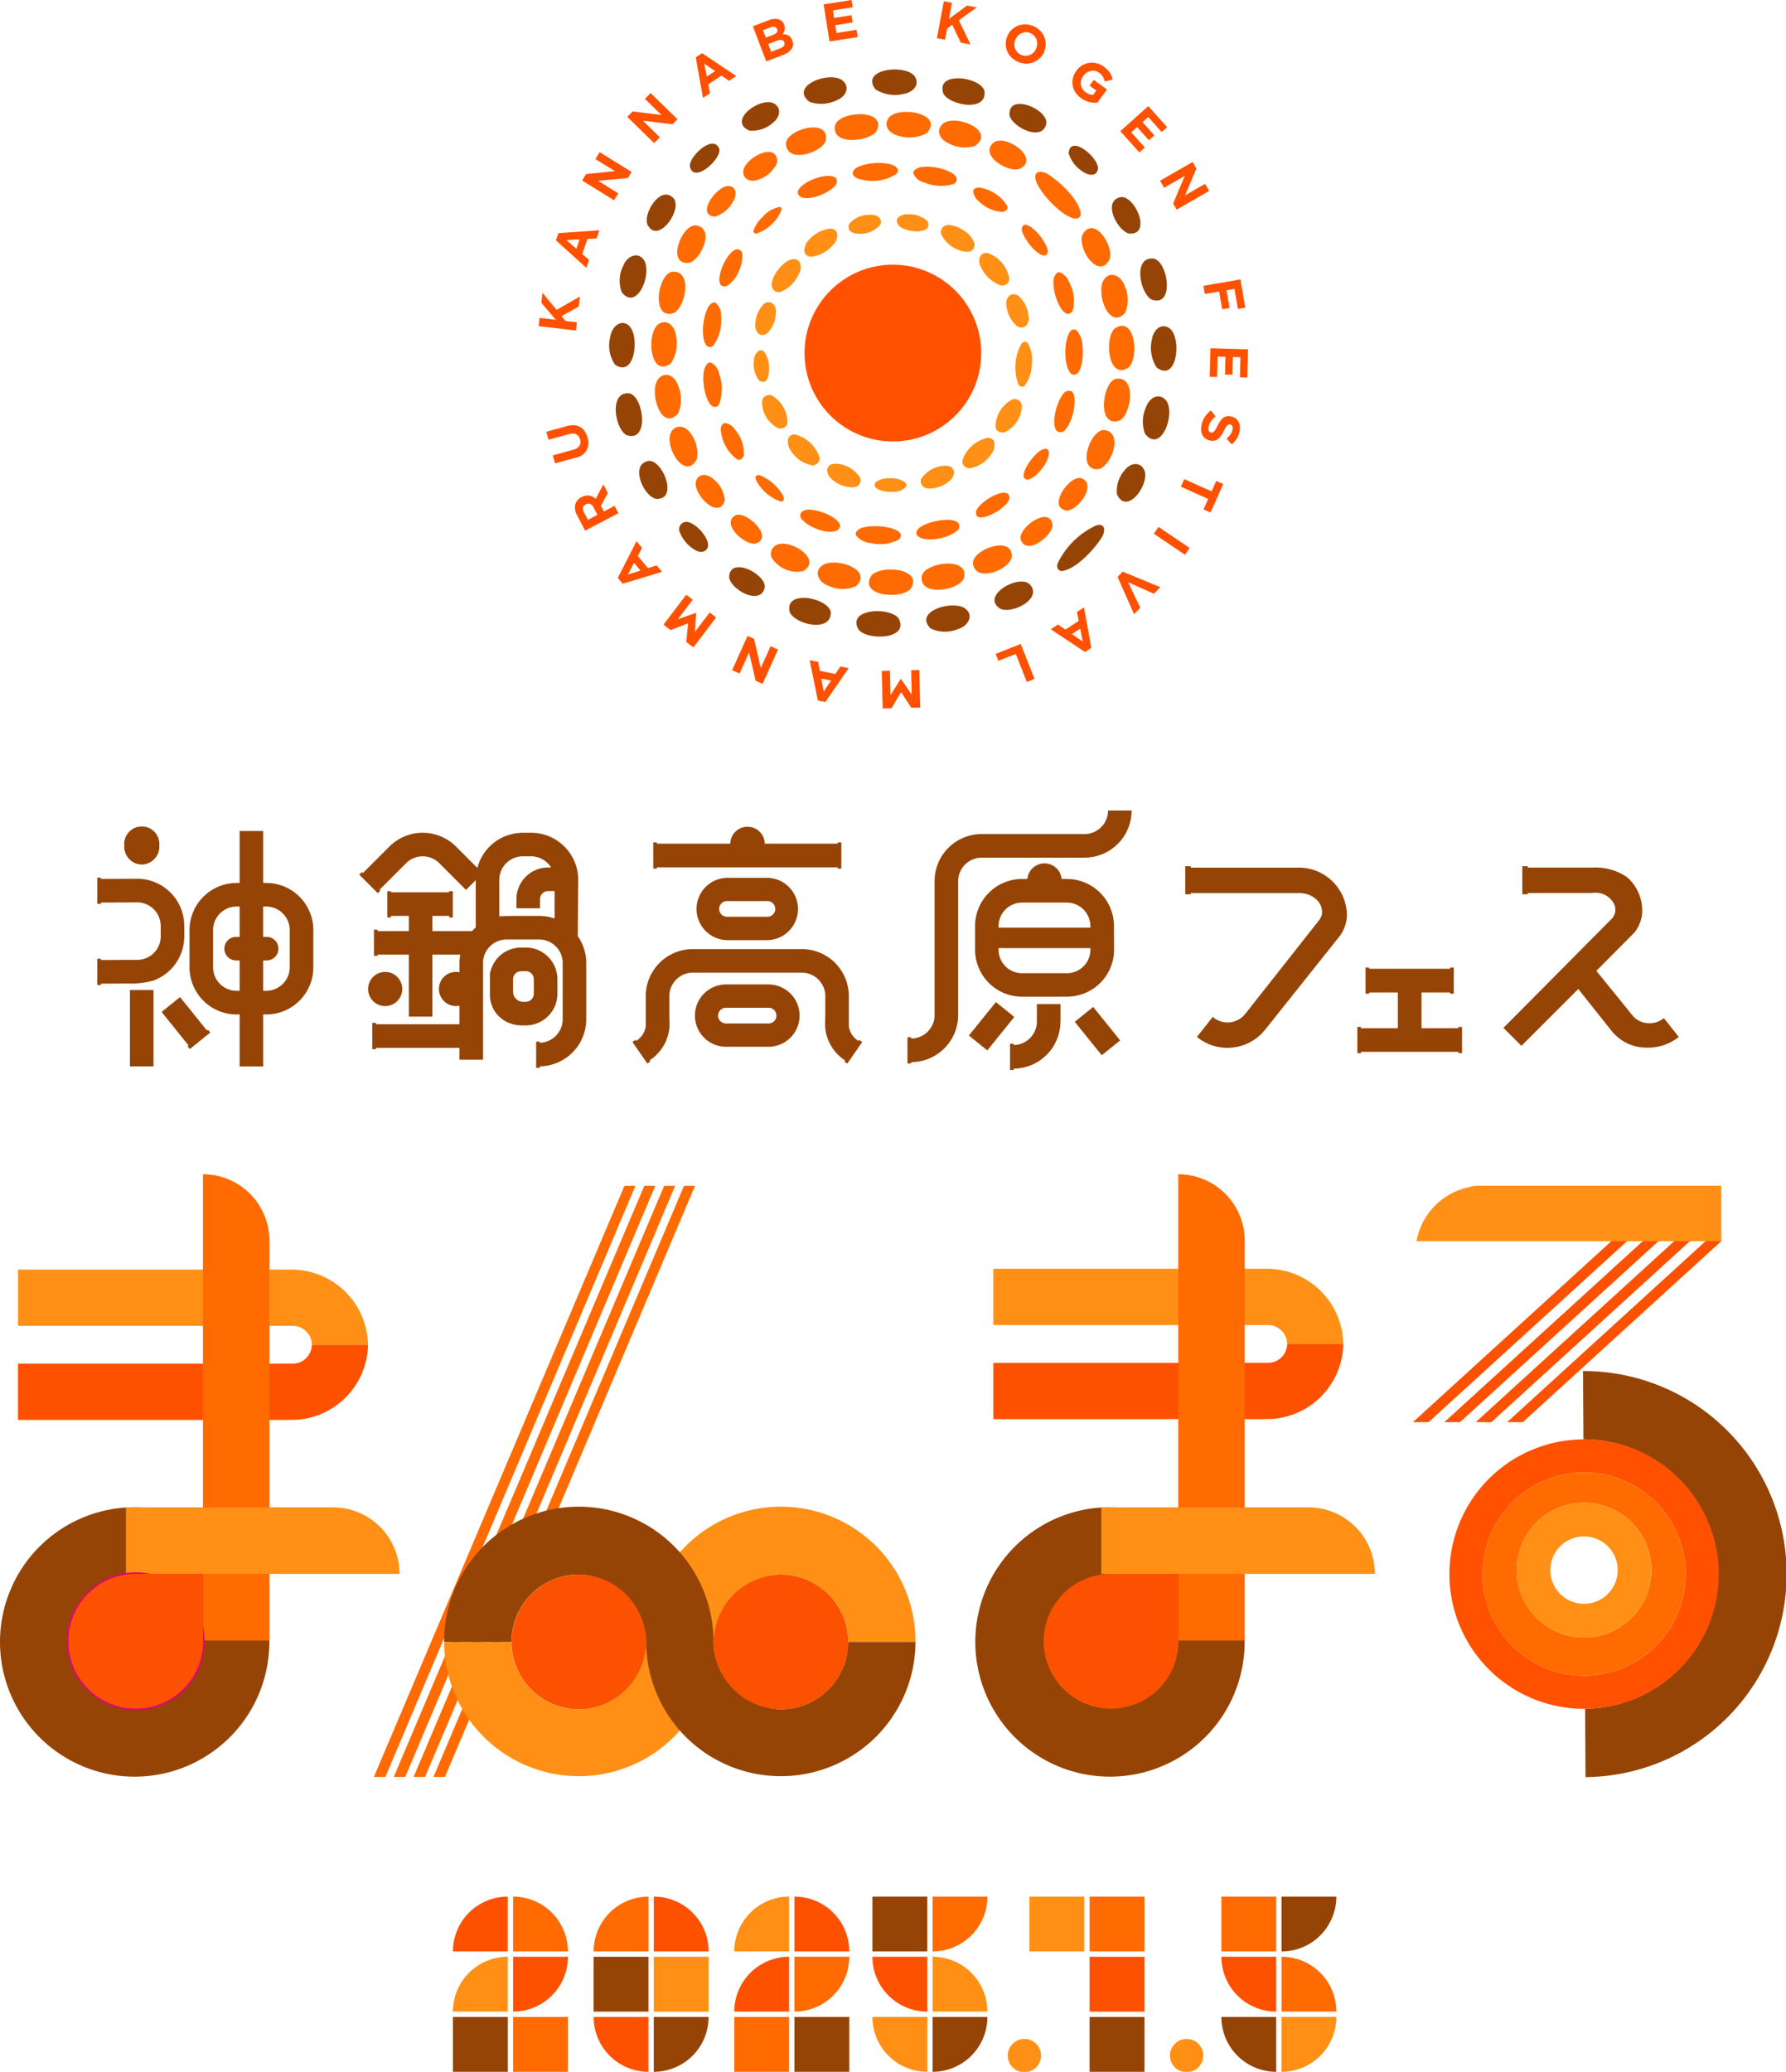 <svg id="グループ_12005" data-name="グループ 12005" xmlns="http://www.w3.org/2000/svg" xmlns:xlink="http://www.w3.org/1999/xlink" width="189.534" height="219.763" viewBox="0 0 189.534 219.763">
  <defs>
    <clipPath id="clip-path">
      <rect id="長方形_2208" data-name="長方形 2208" width="189.534" height="219.763" fill="none"/>
    </clipPath>
  </defs>
  <g id="グループ_12004" data-name="グループ 12004" clip-path="url(#clip-path)">
    <path id="パス_36206" data-name="パス 36206" d="M323.329,469.574a14.291,14.291,0,1,1-14.291-14.291,14.291,14.291,0,0,1,14.291,14.291" transform="translate(-191.245 -295.409)" fill="#954405"/>
    <path id="パス_36207" data-name="パス 36207" d="M478.407,414.156l.045,7.247a14.288,14.288,0,0,1,.176,28.575l.045,7.251a21.537,21.537,0,0,0-.265-43.073" transform="translate(-310.413 -268.724)" fill="#954405"/>
    <path id="パス_36208" data-name="パス 36208" d="M452.306,434.79A14.291,14.291,0,1,0,466.6,449.081a14.291,14.291,0,0,0-14.291-14.291m0,25.064a10.773,10.773,0,1,1,10.773-10.773,10.773,10.773,0,0,1-10.773,10.773" transform="translate(-284.204 -282.112)" fill="#ff5100"/>
    <path id="パス_36209" data-name="パス 36209" d="M458.806,444.808a10.773,10.773,0,1,0,10.773,10.773,10.773,10.773,0,0,0-10.773-10.773m0,17.5a7.148,7.148,0,1,1,7.148-7.148,7.148,7.148,0,0,1-7.148,7.148" transform="translate(-290.704 -288.612)" fill="#ff6b01"/>
    <path id="パス_36210" data-name="パス 36210" d="M465.5,453.936a7.148,7.148,0,1,0,7.148,7.148,7.148,7.148,0,0,0-7.148-7.148m0,10.721a3.574,3.574,0,1,1,3.574-3.574,3.574,3.574,0,0,1-3.574,3.574" transform="translate(-297.403 -294.535)" fill="#ff9015"/>
    <path id="パス_36211" data-name="パス 36211" d="M426.988,393.406h1.665L450.14,373.82h-1.665Z" transform="translate(-277.05 -242.552)" fill="#fc5200"/>
    <path id="パス_36212" data-name="パス 36212" d="M436.482,393.406h1.665l21.486-19.586h-1.665Z" transform="translate(-283.21 -242.552)" fill="#fc5200"/>
    <path id="パス_36213" data-name="パス 36213" d="M445.975,393.406h1.665l21.487-19.586h-1.665Z" transform="translate(-289.369 -242.552)" fill="#fc5200"/>
    <path id="パス_36214" data-name="パス 36214" d="M455.469,393.406h1.665l21.059-19.2-.023-.389h-1.215Z" transform="translate(-295.529 -242.552)" fill="#fc5200"/>
    <path id="パス_36215" data-name="パス 36215" d="M434.715,358.176a4.373,4.373,0,0,0-.869.083l0,.031a7.151,7.151,0,0,0-5.756,5.769h32.337v-5.883Z" transform="translate(-277.767 -232.401)" fill="#ff9015"/>
    <path id="パス_36216" data-name="パス 36216" d="M229.938,482.773a7.148,7.148,0,1,1-7.148-7.148,7.148,7.148,0,0,1,7.148,7.148" transform="translate(-139.919 -308.607)" fill="#fc5200"/>
    <path id="パス_36217" data-name="パス 36217" d="M168.39,480.142a7.148,7.148,0,1,1-9.275-4.019,7.147,7.147,0,0,1,9.275,4.019" transform="translate(-100.307 -308.604)" fill="#fc5200"/>
    <path id="パス_36218" data-name="パス 36218" d="M113,420.9l26.589-62.7h1.167l-26.537,62.7Z" transform="translate(-73.321 -232.415)" fill="#ff6b01"/>
    <path id="パス_36219" data-name="パス 36219" d="M119,420.9l26.589-62.7h1.167l-26.537,62.7Z" transform="translate(-77.214 -232.415)" fill="#ff6b01"/>
    <path id="パス_36220" data-name="パス 36220" d="M125,420.9l26.589-62.7h1.167l-26.537,62.7Z" transform="translate(-81.108 -232.415)" fill="#ff6b01"/>
    <path id="パス_36221" data-name="パス 36221" d="M131,420.9l26.589-62.7h1.167l-26.537,62.7Z" transform="translate(-85.001 -232.415)" fill="#ff6b01"/>
    <path id="パス_36222" data-name="パス 36222" d="M134.225,469.573a14.291,14.291,0,0,0,28.581.112,7.266,7.266,0,0,1,7.1-7.259,7.147,7.147,0,0,1,7.2,7.147h7.143a14.291,14.291,0,0,0-28.582-.109,7.263,7.263,0,0,1-7.1,7.258,7.148,7.148,0,0,1-7.2-7.149Z" transform="translate(-87.091 -295.409)" fill="#ff9015"/>
    <path id="パス_36223" data-name="パス 36223" d="M184.246,469.573a14.291,14.291,0,0,1-28.581.112,7.266,7.266,0,0,0-7.1-7.259,7.147,7.147,0,0,0-7.2,7.147h-7.143a14.291,14.291,0,0,1,28.582-.109,7.263,7.263,0,0,0,7.1,7.258,7.148,7.148,0,0,0,7.2-7.149Z" transform="translate(-87.091 -295.409)" fill="#954405"/>
    <path id="パス_36224" data-name="パス 36224" d="M321.479,389.218H300.257a.068.068,0,0,1-.068-.068v-5.831a.068.068,0,0,1,.068-.068h28.77c.058,0,.115,0,.173,0a8.119,8.119,0,0,1,8.131,7.977h-5.958a2.039,2.039,0,0,0-2.173-2.005Z" transform="translate(-194.776 -248.668)" fill="#ff9015"/>
    <path id="パス_36225" data-name="パス 36225" d="M321.479,407.969H300.257a.068.068,0,0,0-.068.068v5.832a.068.068,0,0,0,.068.068h28.77c.058,0,.115,0,.173,0a8.119,8.119,0,0,0,8.131-7.977h-5.958a2.038,2.038,0,0,1-2.173,2.005Z" transform="translate(-194.776 -263.408)" fill="#fe5100"/>
    <path id="パス_36226" data-name="パス 36226" d="M356.084,354.706h0a7.054,7.054,0,0,1,7.054,7.054v42.409h-7.054Z" transform="translate(-231.044 -230.15)" fill="#ff6b01"/>
    <path id="パス_36227" data-name="パス 36227" d="M329.723,475.418h-7.148a7.148,7.148,0,1,0,7.148,7.148c0-.052-.007-.1-.008-.153l.008.007Z" transform="translate(-204.664 -308.473)" fill="#fc5200"/>
    <path id="パス_36228" data-name="パス 36228" d="M361.849,462.388H332.818v-7.054H354.8a7.054,7.054,0,0,1,7.054,7.054" transform="translate(-215.948 -295.442)" fill="#ff9015"/>
    <path id="パス_36229" data-name="パス 36229" d="M26.731,389.468H5.509a.068.068,0,0,1-.068-.068v-5.831a.068.068,0,0,1,.068-.068h28.77c.058,0,.115,0,.173,0a8.119,8.119,0,0,1,8.131,7.977H36.626a2.039,2.039,0,0,0-2.173-2.005Z" transform="translate(-3.53 -248.83)" fill="#ff9015"/>
    <path id="パス_36230" data-name="パス 36230" d="M26.731,408.219H5.509a.068.068,0,0,0-.068.068v5.831a.068.068,0,0,0,.068.068h28.77c.058,0,.115,0,.173,0a8.119,8.119,0,0,0,8.131-7.977H36.626a2.039,2.039,0,0,1-2.173,2.005Z" transform="translate(-3.53 -263.57)" fill="#fe5100"/>
    <path id="パス_36231" data-name="パス 36231" d="M28.582,469.575a14.291,14.291,0,1,1-14.291-14.291,14.291,14.291,0,0,1,14.291,14.291" transform="translate(0 -295.409)" fill="#954405"/>
    <path id="パス_36232" data-name="パス 36232" d="M61.336,354.706h0a7.054,7.054,0,0,1,7.054,7.054v42.409H61.336Z" transform="translate(-39.798 -230.15)" fill="#ff6b01"/>
    <path id="パス_36233" data-name="パス 36233" d="M67.1,462.388H38.071v-7.054H60.048a7.054,7.054,0,0,1,7.054,7.054" transform="translate(-24.702 -295.442)" fill="#ff9015"/>
    <path id="パス_36234" data-name="パス 36234" d="M27.828,475.257a7.309,7.309,0,1,1-7.309,7.309A7.318,7.318,0,0,1,27.828,475.257Zm0,14.3a6.986,6.986,0,1,0-6.986-6.986A6.994,6.994,0,0,0,27.828,489.552Z" transform="translate(-13.419 -308.473)" fill="#e4007f"/>
    <path id="パス_36235" data-name="パス 36235" d="M34.976,475.418H27.828a7.148,7.148,0,1,0,7.148,7.148c0-.052-.007-.1-.008-.153l.008.007Z" transform="translate(-13.419 -308.473)" fill="#fc5200"/>
    <path id="パス_36236" data-name="パス 36236" d="M217.77,265.156h-4.009l-.072,0a3.306,3.306,0,1,0,0,6.612l.072,0h4.009l.072,0a3.306,3.306,0,1,0,0-6.612l-.072,0m.972,3.3a.845.845,0,0,1-.9.831h-4.153a.834.834,0,1,1,0-1.662h4.153a.845.845,0,0,1,.9.831" transform="translate(-136.465 -172.044)" fill="#954405"/>
    <path id="パス_36237" data-name="パス 36237" d="M217.746,297.371l-.072,0h-4.236l-.072,0a3.306,3.306,0,1,0,0,6.611l.072,0h4.236l.072,0a3.306,3.306,0,1,0,0-6.611m0,4.137h-4.379a.834.834,0,1,1,0-1.662h4.379a.834.834,0,1,1,0,1.662" transform="translate(-136.256 -192.948)" fill="#954405"/>
    <path id="パス_36238" data-name="パス 36238" d="M216.981,251.316v.134h-7.733a1.834,1.834,0,0,0-3.667,0H197.8v-.134h-.387V254.1h.387v-.136h19.185v.136h.387v-2.781Z" transform="translate(-128.088 -161.962)" fill="#954405"/>
    <path id="パス_36239" data-name="パス 36239" d="M114.87,295.4a1.812,1.812,0,1,0-1.812,1.812,1.812,1.812,0,0,0,1.812-1.812" transform="translate(-72.182 -190.493)" fill="#954405"/>
    <path id="パス_36240" data-name="パス 36240" d="M154.94,292.495a3.511,3.511,0,0,0,.281-1.447V289.6a3.375,3.375,0,0,0-2.438-3.238,3.465,3.465,0,0,0-.988-.124h-.425a3.358,3.358,0,0,0-2.223.839,3.413,3.413,0,0,0-1.068,1.861,1.1,1.1,0,0,0-.02.225l0,2.025a3.2,3.2,0,0,0,1.357,2.684,3.577,3.577,0,0,0,2.1.624h.343a3.37,3.37,0,0,0,3.08-2.007m-2.223-1.354a.857.857,0,0,1-.857.858h-.277a1.073,1.073,0,0,1-1.069-1.069V289.6a.864.864,0,0,1,.868-.858h.479a.857.857,0,0,1,.857.858Z" transform="translate(-96.068 -185.728)" fill="#954405"/>
    <path id="パス_36241" data-name="パス 36241" d="M131.764,262.5l.052-5.955a5,5,0,0,0-4.9-5v0H125.64v.014a4.979,4.979,0,0,0-4.529,3.714l-2.263-2.262h0a5,5,0,0,0-7.075,0h0l0,0-2.81,2.81-.111-.111-.274.274,1.966,1.966.274-.274-.087-.087,2.818-2.818,0,0a2.5,2.5,0,0,1,3.523,0h0l2.836,2.836,1.03-1.03v5.015l-.028.023a4.965,4.965,0,0,0-.369.361h-4.2v-1.614h1.779v.166h.387v-2.781h-.387v.115h-6.174v-.115h-.387v2.781h.387v-.166h1.894v1.614h-3.315v-.152h-.387V264.6h.387v-.128h3.315v6.575h2.5v-6.575H119.3a5,5,0,0,0-.086.891v.978a1.812,1.812,0,1,0-.367,3.586,1.835,1.835,0,0,0,.367-.037v1.967h-8.866v-.143h-.387V274.5h.387v-.137h8.866v1.254h2.5V265.366h0a2.5,2.5,0,0,1,2.5-2.5h3.452a2.5,2.5,0,0,1,2.5,2.5h0v5.955a2.5,2.5,0,0,1-2.43,2.5V273.7h-.387v2.781h.387v-.16a5,5,0,0,0,4.931-5v-5.955h0a4.971,4.971,0,0,0-.91-2.867m-2.45-1.855a4.985,4.985,0,0,0-1.546-.277v-.005h-2.5l-1.374.015q-.228.015-.45.05v-3.883h0a2.5,2.5,0,0,1,2.5-2.5h.87a2.5,2.5,0,0,1,2.123,1.183h-.31a3.362,3.362,0,0,0-3.361,3.362v.965h2.5v-.965a.857.857,0,0,1,.857-.859h.689Z" transform="translate(-70.453 -163.211)" fill="#954405"/>
    <path id="パス_36242" data-name="パス 36242" d="M374.442,269.249l-7.689,9.648-.131.159a5.1,5.1,0,0,1-3.034,1.781,5.176,5.176,0,0,1-.907.081h0a5.044,5.044,0,0,1-3.164-1.1l-.077-.061,1.676-2.114.076.061a2.4,2.4,0,0,0,3.368-.38l.081-.1,7.814-9.911a1.9,1.9,0,0,0,.243-.545,1.833,1.833,0,0,0-.455-1.462,2.681,2.681,0,0,0-1.988-.806H358.782v.131H358.2v-2.976h.582v.149h11.473a5.1,5.1,0,0,1,5.1,5.1,3.854,3.854,0,0,1-.915,2.349" transform="translate(-232.417 -169.771)" fill="#954405"/>
    <path id="パス_36243" data-name="パス 36243" d="M468.267,268.672l-4.054,4.083,3.861,4.758a2.272,2.272,0,0,0,1.788.793,2.319,2.319,0,0,0,1.439-.478l.077-.061,1.581,1.995-.077.061a5.161,5.161,0,0,1-3.25,1.075,6.646,6.646,0,0,1-.816-.052,4.76,4.76,0,0,1-2.973-1.706l-3.549-4.464-6.032,6.032-1.907-1.908,11.457-11.538a1.413,1.413,0,0,0,.143-1.839,2.2,2.2,0,0,0-2.184-.928h-6.835v.132h-.582v-2.976h.582v.149h6.835a5.949,5.949,0,0,1,3.677,1,4.657,4.657,0,0,1,1.606,4.02,3.835,3.835,0,0,1-.785,1.851" transform="translate(-294.805 -169.771)" fill="#954405"/>
    <path id="パス_36244" data-name="パス 36244" d="M420.919,298.558v.135h-3.913V294.9h3.039v.135h.387v-2.781h-.387v.135h-8.589v-.135h-.387v2.781h.387V294.9h3.039v3.793h-3.913v-.135H410.2v2.781h.387V301.2h10.337v.135h.387v-2.781Z" transform="translate(-266.154 -189.627)" fill="#954405"/>
    <path id="パス_36245" data-name="パス 36245" d="M39.4,253.669a1.909,1.909,0,0,0,1.865-1.95c0-.026-.006-.05-.007-.076s.007-.05.007-.076a1.866,1.866,0,1,0-3.729,0c0,.026.006.05.007.076s-.007.05-.007.076a1.909,1.909,0,0,0,1.865,1.95" transform="translate(-24.354 -161.963)" fill="#954405"/>
    <path id="パス_36246" data-name="パス 36246" d="M70.407,265.469h0V261.53h0a5,5,0,0,0-4.992-5h-.33v-5.511h-2.5v5.511h-.318a5,5,0,0,0-5,5V265.5h0a5,5,0,0,0,5,4.978h.318v5.511h2.5v-5.511h.33a5,5,0,0,0,4.991-4.977h0v-.012s0-.009,0-.013Zm-8.141,2.5a2.5,2.5,0,0,1-2.5-2.5h0V261.53h0a2.5,2.5,0,0,1,2.5-2.5h.318v3.221h-.319a1.251,1.251,0,1,0,0,2.5h.319v3.221Zm3.138,0h-.319V264.75H65.4a1.251,1.251,0,1,0,0-2.5h-.319v-3.221H65.4a2.5,2.5,0,0,1,2.5,2.5h0v3.939h0a2.5,2.5,0,0,1-2.5,2.5" transform="translate(-37.154 -162.871)" fill="#954405"/>
    <path id="パス_36247" data-name="パス 36247" d="M53.748,304.652l-.1.083-2.862-3.547-1.955,1.577,2.863,3.549-.108.087.243.3,2.163-1.748Z" transform="translate(-31.683 -195.424)" fill="#954405"/>
    <path id="パス_36248" data-name="パス 36248" d="M38.637,270.209h0a5,5,0,0,0-5.03-4.977h0v0l-3.811.02v-.139H29.41V267.9H29.8v-.141l3.836-.02v0a2.5,2.5,0,0,1,2.5,2.48h0l.006,1.105h0a2.5,2.5,0,0,1-2.479,2.515l-.5,0-3.366.018v-.14H29.41V276.5H29.8v-.14l3.015-.016a8.7,8.7,0,0,0,2.558-.316,4.981,4.981,0,0,0,3.26-4.477h.013Z" transform="translate(-19.083 -172.021)" fill="#954405"/>
    <rect id="長方形_2192" data-name="長方形 2192" width="2.501" height="8.096" transform="translate(13.787 105.017)" fill="#954405"/>
    <rect id="長方形_2193" data-name="長方形 2193" width="2.511" height="4.561" transform="matrix(0.778, -0.628, 0.628, 0.778, 114.055, 108.386)" fill="#954405"/>
    <path id="パス_36249" data-name="パス 36249" d="M309.4,267.46h0a5,5,0,0,0-4.864-5l-.694-.012a1.824,1.824,0,0,0-3.631,0l-.554.006h0a5.006,5.006,0,0,0-5,5v2.49h0a5,5,0,0,0,4.907,5l1.221,0h2.515l1.24-.007a4.989,4.989,0,0,0,4.869-4.9Zm-9.745-2.5h4.74a2.5,2.5,0,0,1,2.5,2.5v.16h-9.743v-.16h0a2.5,2.5,0,0,1,2.5-2.5m4.749,7.493h-4.83a2.5,2.5,0,0,1-2.421-2.5v-.161H306.9v.175a2.5,2.5,0,0,1-2.5,2.488" transform="translate(-191.182 -169.22)" fill="#954405"/>
    <path id="パス_36250" data-name="パス 36250" d="M295.53,244.823a2.5,2.5,0,0,1-2.5,2.5H282.044v0a4.994,4.994,0,0,0-4.921,4.939h0v14.253h0a2.5,2.5,0,0,1-2.491,2.5v-.137h-.387v2.781h.387v-.142a5,5,0,0,0,4.992-5V252.312a2.5,2.5,0,0,1,2.477-2.486h10.929a5,5,0,0,0,5-5Z" transform="translate(-177.942 -158.852)" fill="#954405"/>
    <rect id="長方形_2194" data-name="長方形 2194" width="4.561" height="2.511" transform="translate(102.82 109.844) rotate(-51.107)" fill="#954405"/>
    <path id="パス_36251" data-name="パス 36251" d="M308.089,303.3v1.848h0a2.5,2.5,0,0,1-2.461,2.5v-.138h-.387v2.781h.387v-.142a5,5,0,0,0,4.962-5h.01V303.3Z" transform="translate(-198.054 -196.795)" fill="#954405"/>
    <path id="パス_36252" data-name="パス 36252" d="M215.171,296.319l-.078.113a2.217,2.217,0,0,1-1.014-1.525v-3.28h0a4.994,4.994,0,0,0-4.921-4.939v0h-11.71v0a4.994,4.994,0,0,0-4.921,4.939h0v3.252a2.2,2.2,0,0,1-1.018,1.552l-.078-.113-.318.221,1.584,2.286.318-.22-.081-.117a4.657,4.657,0,0,0,2.11-3.524c.022-.521-.011-.921-.015-1.507v-1.784a2.5,2.5,0,0,1,2.477-2.487h11.6a2.5,2.5,0,0,1,2.477,2.487V293.2l0,0c.006.737-.04,1.174-.015,1.77a4.656,4.656,0,0,0,2.11,3.524l-.081.117.318.22,1.584-2.286Z" transform="translate(-123.998 -186.014)" fill="#954405"/>
    <path id="パス_36253" data-name="パス 36253" d="M308.086,617.651a1.763,1.763,0,1,1-1.763-1.742,1.753,1.753,0,0,1,1.763,1.742" transform="translate(-197.612 -399.63)" fill="#ff9015"/>
    <path id="パス_36254" data-name="パス 36254" d="M357.108,617.651a1.763,1.763,0,1,1-1.763-1.742,1.753,1.753,0,0,1,1.763,1.742" transform="translate(-229.42 -399.63)" fill="#ff9015"/>
    <path id="パス_36255" data-name="パス 36255" d="M387.293,591.085V596.9h5.818a5.818,5.818,0,0,0-5.818-5.818" transform="translate(-251.294 -383.523)" fill="#ff6b01"/>
    <path id="パス_36256" data-name="パス 36256" d="M387.293,578.726v-5.818h5.818a5.818,5.818,0,0,1-5.818,5.818" transform="translate(-251.294 -371.729)" fill="#954405"/>
    <path id="パス_36257" data-name="パス 36257" d="M393.111,609.262h-5.818v5.818a5.818,5.818,0,0,0,5.818-5.818" transform="translate(-251.294 -395.317)" fill="#ff9015"/>
    <path id="パス_36258" data-name="パス 36258" d="M374.933,596.9v-5.818h-5.818a5.818,5.818,0,0,0,5.818,5.818" transform="translate(-239.499 -383.523)" fill="#fe5100"/>
    <path id="パス_36259" data-name="パス 36259" d="M374.933,615.081v-5.818h-5.818a5.818,5.818,0,0,0,5.818,5.818" transform="translate(-239.499 -395.318)" fill="#954405"/>
    <rect id="長方形_2195" data-name="長方形 2195" width="5.818" height="5.818" transform="translate(129.616 201.178)" fill="#ff6b01"/>
    <path id="パス_36260" data-name="パス 36260" d="M281.832,591.085V596.9h5.818a5.818,5.818,0,0,0-5.818-5.818" transform="translate(-182.866 -383.523)" fill="#ff9015"/>
    <path id="パス_36261" data-name="パス 36261" d="M281.832,578.726v-5.818h5.818a5.818,5.818,0,0,1-5.818,5.818" transform="translate(-182.866 -371.729)" fill="#ff6b01"/>
    <path id="パス_36262" data-name="パス 36262" d="M287.65,609.262h-5.818v5.818a5.818,5.818,0,0,0,5.818-5.818" transform="translate(-182.866 -395.317)" fill="#954405"/>
    <path id="パス_36263" data-name="パス 36263" d="M269.471,596.9v-5.818h-5.818a5.818,5.818,0,0,0,5.818,5.818" transform="translate(-171.07 -383.523)" fill="#fe5100"/>
    <path id="パス_36264" data-name="パス 36264" d="M269.471,615.081v-5.818h-5.818a5.818,5.818,0,0,0,5.818,5.818" transform="translate(-171.07 -395.318)" fill="#ff9015"/>
    <rect id="長方形_2196" data-name="長方形 2196" width="5.818" height="5.818" transform="translate(92.583 201.178)" fill="#954405"/>
    <path id="パス_36265" data-name="パス 36265" d="M240.09,596.9v-5.818h5.818a5.818,5.818,0,0,1-5.818,5.818" transform="translate(-155.781 -383.523)" fill="#ff6b01"/>
    <path id="パス_36266" data-name="パス 36266" d="M245.908,578.725H240.09v-5.818a5.818,5.818,0,0,1,5.818,5.818" transform="translate(-155.781 -371.728)" fill="#fe5100"/>
    <path id="パス_36267" data-name="パス 36267" d="M227.73,591.085V596.9h-5.818a5.818,5.818,0,0,1,5.818-5.818" transform="translate(-143.987 -383.523)" fill="#fe5100"/>
    <path id="パス_36268" data-name="パス 36268" d="M227.73,572.907v5.818h-5.818a5.818,5.818,0,0,1,5.818-5.818" transform="translate(-143.987 -371.728)" fill="#ff9015"/>
    <rect id="長方形_2197" data-name="長方形 2197" width="5.818" height="5.818" transform="translate(77.925 213.945)" fill="#ff6b01"/>
    <rect id="長方形_2198" data-name="長方形 2198" width="5.818" height="5.818" transform="translate(84.308 213.945)" fill="#954405"/>
    <path id="パス_36269" data-name="パス 36269" d="M155.063,596.9v-5.818h5.818a5.818,5.818,0,0,1-5.818,5.818" transform="translate(-100.612 -383.523)" fill="#fe5100"/>
    <path id="パス_36270" data-name="パス 36270" d="M160.881,578.725h-5.818v-5.818a5.818,5.818,0,0,1,5.818,5.818" transform="translate(-100.612 -371.728)" fill="#ff6b01"/>
    <path id="パス_36271" data-name="パス 36271" d="M142.7,591.085V596.9h-5.818a5.818,5.818,0,0,1,5.818-5.818" transform="translate(-88.817 -383.523)" fill="#ff9015"/>
    <path id="パス_36272" data-name="パス 36272" d="M142.7,572.907v5.818h-5.818a5.818,5.818,0,0,1,5.818-5.818" transform="translate(-88.817 -371.728)" fill="#fe5100"/>
    <rect id="長方形_2199" data-name="長方形 2199" width="5.818" height="5.818" transform="translate(54.451 213.945)" fill="#ff6b01"/>
    <rect id="長方形_2200" data-name="長方形 2200" width="5.818" height="5.818" transform="translate(48.068 213.945)" fill="#954405"/>
    <path id="パス_36273" data-name="パス 36273" d="M179.4,578.725h5.818v-5.818a5.818,5.818,0,0,0-5.818,5.818" transform="translate(-116.402 -371.728)" fill="#ff6b01"/>
    <path id="パス_36274" data-name="パス 36274" d="M185.216,615.081v-5.818H179.4a5.818,5.818,0,0,0,5.818,5.818" transform="translate(-116.402 -395.318)" fill="#fe5100"/>
    <rect id="長方形_2201" data-name="長方形 2201" width="5.818" height="5.818" transform="translate(62.996 207.562)" fill="#954405"/>
    <path id="パス_36275" data-name="パス 36275" d="M197.577,572.907v5.818H203.4a5.818,5.818,0,0,0-5.818-5.818" transform="translate(-128.197 -371.728)" fill="#fe5100"/>
    <path id="パス_36276" data-name="パス 36276" d="M203.395,609.262h-5.818v5.818a5.818,5.818,0,0,0,5.818-5.818" transform="translate(-128.197 -395.317)" fill="#954405"/>
    <rect id="長方形_2202" data-name="長方形 2202" width="5.818" height="5.818" transform="translate(69.38 207.562)" fill="#ff9015"/>
    <rect id="長方形_2203" data-name="長方形 2203" width="5.818" height="5.818" transform="translate(115.631 201.178)" fill="#ff6b01"/>
    <rect id="長方形_2204" data-name="長方形 2204" width="5.818" height="5.818" transform="translate(109.247 201.178)" fill="#ff9015"/>
    <rect id="長方形_2205" data-name="長方形 2205" width="5.818" height="5.818" transform="translate(115.631 207.562)" fill="#fe5100"/>
    <rect id="長方形_2206" data-name="長方形 2206" width="5.818" height="5.818" transform="translate(115.631 213.945)" fill="#954405"/>
    <path id="パス_36277" data-name="パス 36277" d="M167.037,89.912l-1.829,1.029.421.514,1.21.142-.1.87L162.779,92l.1-.871,1.73.2-1.542-1.809.124-1.052,1.49,1.809,2.476-1.417Z" transform="translate(-105.619 -57.406)" fill="#ff5100"/>
    <path id="パス_36278" data-name="パス 36278" d="M172.312,70.431l-.964.052-.551,1.592.725.636-.293.845L168,70.63l.264-.764,4.35-.3Zm-3.192.172,1.048.923.347-1Z" transform="translate(-109.004 -45.137)" fill="#ff5100"/>
    <path id="パス_36279" data-name="パス 36279" d="M180.778,48.7,177.608,49l2.154,1.333-.455.736-3.388-2.1.426-.687,3.068-.3L177.327,46.7l.455-.736,3.388,2.1Z" transform="translate(-114.144 -29.824)" fill="#ff5100"/>
    <path id="パス_36280" data-name="パス 36280" d="M194.366,31.416l-3.16-.389,1.812,1.769-.6.619-2.851-2.783.565-.579,3.06.378-1.755-1.714.6-.619,2.851,2.783Z" transform="translate(-122.997 -18.232)" fill="#ff5100"/>
    <path id="パス_36281" data-name="パス 36281" d="M213.791,18.994,213,18.444l-1.411.921.183.948-.748.488-.764-4.294.677-.442,3.624,2.426Zm-2.628-1.819.263,1.371.886-.578Z" transform="translate(-136.425 -10.424)" fill="#ff5100"/>
    <path id="パス_36282" data-name="パス 36282" d="M231.787,8.467a.93.93,0,0,1-.16.426,1.411,1.411,0,0,1-.368.359,2.531,2.531,0,0,1-.547.281l-1.769.672-1.416-3.724,1.726-.656a1.507,1.507,0,0,1,1-.082.913.913,0,0,1,.593.578l0,.011a.981.981,0,0,1,.067.3.934.934,0,0,1-.022.261.924.924,0,0,1-.087.231,1.112,1.112,0,0,1-.139.2,1.346,1.346,0,0,1,.635.139.91.91,0,0,1,.407.512l0,.011a1.037,1.037,0,0,1,.072.484m-1.7-1.7a.351.351,0,0,0-.247-.232.729.729,0,0,0-.436.053L228.6,6.9l.3.787.756-.288a.913.913,0,0,0,.4-.257.345.345,0,0,0,.046-.361Zm.774,1.411a.377.377,0,0,0-.256-.241.826.826,0,0,0-.5.067l-.947.36.311.819.974-.37a.846.846,0,0,0,.388-.261.361.361,0,0,0,.038-.365Z" transform="translate(-147.63 -3.693)" fill="#ff5100"/>
    <path id="パス_36283" data-name="パス 36283" d="M249.535,4.4,248.911.47,251.874,0,252,.77l-2.108.334.126.8,1.855-.294.122.77-1.855.294.131.827,2.136-.339.122.77Z" transform="translate(-161.505 0)" fill="#ff5100"/>
    <path id="パス_36284" data-name="パス 36284" d="M285.673,4.766l-.9-1.895-.541.385-.225,1.2-.862-.162.735-3.916.862.162-.321,1.712,1.91-1.414,1.04.195-1.906,1.363,1.244,2.567Z" transform="translate(-183.717 -0.244)" fill="#ff5100"/>
    <path id="パス_36285" data-name="パス 36285" d="M307.544,10.96a2.035,2.035,0,0,1-1.457.569,2.3,2.3,0,0,1-1.561-.672,2.118,2.118,0,0,1-.441-.667,1.962,1.962,0,0,1-.146-.769,2.041,2.041,0,0,1,.173-.8l0-.011a2.014,2.014,0,0,1,.463-.671,2.041,2.041,0,0,1,1.457-.569,2.2,2.2,0,0,1,.846.188,2.169,2.169,0,0,1,.715.485,2.111,2.111,0,0,1,.441.667,1.953,1.953,0,0,1,.146.769,2.044,2.044,0,0,1-.173.8l0,.01a2.008,2.008,0,0,1-.462.671m-.379-1.034a1.326,1.326,0,0,0,.11-.479,1.2,1.2,0,0,0-.318-.865,1.169,1.169,0,0,0-.4-.283,1.192,1.192,0,0,0-.485-.1,1.11,1.11,0,0,0-.451.1,1.262,1.262,0,0,0-.381.266,1.309,1.309,0,0,0-.271.407l0,.01a1.323,1.323,0,0,0-.11.479,1.2,1.2,0,0,0,.072.465,1.214,1.214,0,0,0,.243.4,1.162,1.162,0,0,0,.408.284,1.2,1.2,0,0,0,.482.1,1.1,1.1,0,0,0,.454-.1,1.249,1.249,0,0,0,.381-.267,1.3,1.3,0,0,0,.271-.407Z" transform="translate(-197.21 -4.784)" fill="#ff5100"/>
    <path id="パス_36286" data-name="パス 36286" d="M325.9,23.107a2.413,2.413,0,0,1-.893-.424,2.275,2.275,0,0,1-.6-.626,1.965,1.965,0,0,1-.281-.735,1.938,1.938,0,0,1,.036-.777,2.139,2.139,0,0,1,.36-.752l.006-.009a2.037,2.037,0,0,1,2.132-.793,2.115,2.115,0,0,1,.771.363,2.933,2.933,0,0,1,.371.317,2.273,2.273,0,0,1,.266.326,1.91,1.91,0,0,1,.184.346,2.643,2.643,0,0,1,.119.376l-.839.211a2.282,2.282,0,0,0-.083-.272,1.518,1.518,0,0,0-.117-.24,1.4,1.4,0,0,0-.167-.221,1.585,1.585,0,0,0-.236-.208,1.017,1.017,0,0,0-.42-.183,1.2,1.2,0,0,0-.452,0,1.228,1.228,0,0,0-.43.173,1.307,1.307,0,0,0-.356.337l-.007.009a1.4,1.4,0,0,0-.227.46,1.2,1.2,0,0,0-.035.472,1.139,1.139,0,0,0,.151.439,1.211,1.211,0,0,0,.337.363,1.375,1.375,0,0,0,.808.293l.339-.462-.712-.521.447-.611,1.4,1.022-1.022,1.4a2.925,2.925,0,0,1-.854-.071" transform="translate(-210.296 -12.285)" fill="#ff5100"/>
    <path id="パス_36287" data-name="パス 36287" d="M338.573,34.71l2.968-2.659,2,2.234-.581.52-1.425-1.59-.6.539,1.253,1.4-.581.52-1.254-1.4-.623.558,1.443,1.611-.581.52Z" transform="translate(-219.682 -20.796)" fill="#ff5100"/>
    <path id="パス_36288" data-name="パス 36288" d="M351.958,53.343l1.236-2.935L351,51.669l-.431-.75,3.456-1.984.4.7-1.2,2.84,2.128-1.221.431.75-3.455,1.984Z" transform="translate(-227.463 -31.752)" fill="#ff5100"/>
    <path id="パス_36289" data-name="パス 36289" d="M366.977,85.423l-.847.146.323,1.873-.78.134L365.35,85.7l-1.52.262-.149-.864,3.927-.676.515,2.99-.78.134Z" transform="translate(-235.973 -54.779)" fill="#ff5100"/>
    <path id="パス_36290" data-name="パス 36290" d="M365.67,105.2l3.983.107-.081,3-.779-.021.057-2.134-.808-.022-.051,1.878-.779-.021.05-1.878-.836-.023-.058,2.162-.779-.021Z" transform="translate(-237.211 -68.258)" fill="#ff5100"/>
    <path id="パス_36291" data-name="パス 36291" d="M363.42,126.956a1.078,1.078,0,0,1-.31-.378,1.35,1.35,0,0,1-.131-.5,2,2,0,0,1,.051-.595,2.634,2.634,0,0,1,.352-.836,2.362,2.362,0,0,1,.646-.67l.49.643a2.6,2.6,0,0,0-.469.468,1.5,1.5,0,0,0-.268.584.763.763,0,0,0,0,.435.313.313,0,0,0,.235.209l.011,0a.343.343,0,0,0,.154,0,.316.316,0,0,0,.146-.089,1.259,1.259,0,0,0,.165-.214,4.2,4.2,0,0,0,.207-.371,4.979,4.979,0,0,1,.283-.5,1.53,1.53,0,0,1,.312-.356.907.907,0,0,1,.383-.185,1.158,1.158,0,0,1,.5.018l.011,0a1.152,1.152,0,0,1,.458.209,1.124,1.124,0,0,1,.305.362,1.283,1.283,0,0,1,.141.482,1.764,1.764,0,0,1-.042.567,2.374,2.374,0,0,1-.307.756,2.326,2.326,0,0,1-.516.573l-.542-.591a2.9,2.9,0,0,0,.4-.447,1.35,1.35,0,0,0,.217-.476.624.624,0,0,0-.012-.4.3.3,0,0,0-.213-.18l-.011,0a.361.361,0,0,0-.172,0,.34.34,0,0,0-.155.1,1.28,1.28,0,0,0-.164.235q-.087.152-.211.388a4.184,4.184,0,0,1-.295.486,1.524,1.524,0,0,1-.322.336.909.909,0,0,1-.374.166,1.106,1.106,0,0,1-.457-.019l-.011,0a1.231,1.231,0,0,1-.49-.222" transform="translate(-235.514 -80.441)" fill="#ff5100"/>
    <path id="パス_36292" data-name="パス 36292" d="M359.766,146.837l-2.9-1.3.359-.8,2.9,1.3.5-1.106.737.331-1.352,3.012-.737-.331Z" transform="translate(-231.552 -93.912)" fill="#ff5100"/>
    <rect id="長方形_2207" data-name="長方形 2207" width="0.876" height="3.985" transform="translate(122.45 56.619) rotate(-55.996)" fill="#ff5100"/>
    <path id="パス_36293" data-name="パス 36293" d="M337.736,173.244l.54-.555,4,1.645-.675.694-2.737-1.211,1.284,2.7-.659.677Z" transform="translate(-219.139 -112.049)" fill="#ff5100"/>
    <path id="パス_36294" data-name="パス 36294" d="M318.3,185.28l.8.546,1.407-.927-.188-.947.746-.492.783,4.29-.675.445-3.634-2.41Zm2.637,1.807-.269-1.37-.884.583Z" transform="translate(-206.033 -119.037)" fill="#ff5100"/>
    <path id="パス_36295" data-name="パス 36295" d="M303.548,194.527l1.465,3.706-.815.322-1.174-2.97-1.848.73-.291-.736Z" transform="translate(-195.228 -126.218)" fill="#ff5100"/>
    <path id="パス_36296" data-name="パス 36296" d="M267.347,202.463l.062,2.6,1.081-1.728h.022l1.15,1.658-.061-2.583.865-.021.094,3.983-.945.022-1.087-1.659-1.007,1.709-.945.022-.095-3.983Z" transform="translate(-172.906 -131.319)" fill="#ff5100"/>
    <path id="パス_36297" data-name="パス 36297" d="M245.582,199.6l.178.948,1.651.336.536-.8.876.178-2.475,3.591-.792-.161-.872-4.273Zm.591,3.141.777-1.161-1.037-.211Z" transform="translate(-158.762 -129.39)" fill="#ff5100"/>
    <path id="パス_36298" data-name="パス 36298" d="M223.59,192.39l.721,3.1,1.039-2.31.789.355L224.5,197.17l-.737-.331-.7-3-1.006,2.237-.789-.355,1.635-3.634Z" transform="translate(-143.573 -124.633)" fill="#ff5100"/>
    <path id="パス_36299" data-name="パス 36299" d="M203.618,180.177l-1.573,2.072,1.922-.677.018.014-.135,2.013,1.562-2.058.689.523-2.409,3.174-.753-.571.185-1.975-1.853.709-.753-.571,2.409-3.174Z" transform="translate(-130.106 -116.568)" fill="#ff5100"/>
    <path id="パス_36300" data-name="パス 36300" d="M189.277,164.206l-.452.853,1.08,1.292.919-.294.573.686-4.174,1.264-.519-.62,1.984-3.884Zm-1.5,2.824,1.331-.422-.679-.813Z" transform="translate(-121.143 -106.088)" fill="#ff5100"/>
    <path id="パス_36301" data-name="パス 36301" d="M177.233,147.246l-.734,1.348.319.61,1.13-.591.407.777-3.531,1.847-.845-1.614a1.626,1.626,0,0,1-.206-1.142,1.22,1.22,0,0,1,.674-.8l.01,0a1.249,1.249,0,0,1,.808-.157,1.368,1.368,0,0,1,.682.34l.81-1.522Zm-2.333,1.2a.508.508,0,0,0-.294.359.806.806,0,0,0,.109.515l.4.772,1.014-.531-.412-.787a.726.726,0,0,0-.367-.37.521.521,0,0,0-.444.036Z" transform="translate(-112.73 -94.951)" fill="#ff5100"/>
    <path id="パス_36302" data-name="パス 36302" d="M168.068,128.457a1.494,1.494,0,0,1,.633.188,1.438,1.438,0,0,1,.471.443,2.224,2.224,0,0,1,.3.668,1.58,1.58,0,0,1-1.249,2.133l-2.195.605-.233-.845,2.173-.6a1.053,1.053,0,0,0,.65-.415.815.815,0,0,0,.071-.675.83.83,0,0,0-.4-.545,1,1,0,0,0-.752-.029l-2.2.606-.233-.845,2.168-.6a2.3,2.3,0,0,1,.8-.092" transform="translate(-107.128 -83.345)" fill="#ff5100"/>
    <path id="パス_36303" data-name="パス 36303" d="M239.417,77.685c-.085,1.148-2.817,3.236-3.388,1.441-.258-1.24,3.139-3.661,3.392-1.49Zm1.554-1.6c-2.2-.227.168-3.7,1.437-3.448,1.824.554-.216,3.342-1.388,3.444Zm-5.905,5.035c-.423,1.339-3.871,2.635-4.1.542-.009-1.495,4.339-3.031,4.116-.6Zm9.266-9.432c-2.442.26-.967-4.136.533-4.148,2.1.2.859,3.686-.48,4.133ZM229.943,83.4c-.732,1.226-4.7,1.808-4.4-.383.35-1.485,5.257-2.109,4.431.333ZM246.537,66.54c-2.5.852-1.8-4.133-.392-4.434,2.193-.328,1.656,3.655.442,4.405ZM224.328,84.413c-1,1.117-5.517.755-4.132-1.437,1.018-1.162,5.55-.758,4.173,1.393Zm23.144-23.5c-2.132,1.413-2.6-3.111-1.446-4.148,2.175-1.421,2.592,3.091,1.489,4.107Zm-28.933,23.2a3.522,3.522,0,0,1-2.878-.039c-1.021-.33-1.664-1.5-.645-2.194,1.342-.881,5.4.445,3.573,2.2ZM247.1,55.136c-1.722,1.853-3.107-2.172-2.243-3.527.674-1.025,1.854-.409,2.2.608a3.51,3.51,0,0,1,.077,2.87ZM212.914,82.518a3.185,3.185,0,0,1-3.287-1.412,1.043,1.043,0,0,1,.6-1.416c1.444-.554,4.787,1.576,2.743,2.806Zm32.513-32.986c-1.193,2.049-3.366-1.243-2.838-2.685,1.21-2.213,3.437,1.252,2.859,2.632ZM207.846,79.6c-1.123.13-3.678-2.124-2.059-3.024,1.149-.482,4.152,2.369,2.107,3.017Zm34.571-34.99c-.03.507-.525.6-.954.42-1.337-.456-3.6-2.858-3.855-4.117-.2-.975.82-.88,1.436-.437,1.262.843,3.168,2.626,3.375,4.1Zm-37.784,30.4c-.657,2.259-3.615-.921-3.008-2.172.345-.772,1.253-.606,1.812-.084a3.192,3.192,0,0,1,1.2,2.2ZM235.812,39.87c-1.261.3-4.21-1.508-2.628-2.835,1.3-.942,5.06,1.787,2.684,2.822ZM201.651,70.682c-1.349,2.379-3.7-1.834-2.579-3.107.578-.7,1.49-.374,1.952.343a3.445,3.445,0,0,1,.646,2.707ZM231.17,37.408a3.655,3.655,0,0,1-2.877-.326c-.791-.375-1.263-1.257-.608-1.933,1.145-1.287,5.818.57,3.54,2.232ZM199.675,65.788c-1.892,2.1-3.25-2.778-1.932-3.832.75-.647,1.625-.045,1.921.813a3.807,3.807,0,0,1,.043,2.965Zm26.38-29.732a3.876,3.876,0,0,1-2.987.272c-.884-.2-1.635-.989-1.081-1.826.86-1.411,5.963-.61,4.116,1.516ZM198.872,60.51c-2.294,1.579-2.6-3.609-1.127-4.285.9-.451,1.594.4,1.714,1.3a3.847,3.847,0,0,1-.545,2.942Zm21.812-24.6c-.877,1.072-4.82,1.466-4.334-.715.469-1.529,5.617-1.762,4.372.669Zm-21.4,19.189c-2.5.935-1.811-4.058-.249-4.345,2.182-.2,1.465,3.535.3,4.314Zm16.024-18.136c-.613,1.243-4.115,2.323-4.179.189.089-1.572,4.8-2.772,4.2-.241ZM200.88,49.8c-2.5.31-.856-4.04.679-3.968,2.053.275.635,3.5-.626,3.95Zm9.31-10.634a3.193,3.193,0,0,1-1.837,1.76c-.707.331-1.643.208-1.751-.647-.22-1.405,3.636-3.554,3.6-1.164ZM203.6,44.905c-2.192-.144.33-3.46,1.524-3.237.825.122.783,1.04.387,1.647a3.339,3.339,0,0,1-1.863,1.583Z" transform="translate(-127.722 -21.927)" fill="#ff6b01"/>
    <path id="パス_36304" data-name="パス 36304" d="M248.013,82.12a2.39,2.39,0,0,1-1.123.715c-.327-.059-.373-.2-.391-.255-.156-.472.4-1.562,1.222-2.38a2,2,0,0,1,.919-.628l.032,0,.032-.007a.341.341,0,0,1,.406.192c.185.51-.292,1.561-1.1,2.365m-3.53,3.423c-.856.856-2.286,1.48-2.832,1.236-.063-.028-.253-.113-.226-.619a1.78,1.78,0,0,1,.471-.653c.85-.849,2.2-1.46,2.768-1.257.072.026.259.092.311.49l0,.028a1.436,1.436,0,0,1-.49.776m6.359-7.961a.676.676,0,0,1-.266.183l-.026.009c-.433.057-.586-.119-.678-.3-.453-.891.181-3.142.921-3.882a.63.63,0,0,1,.179-.136c.531-.175.676.059.737.159.476.77-.042,3.142-.867,3.967m-11.378,10.6c-.883.883-3.442,1.371-4.248.6a.449.449,0,0,1-.044-.582l.019-.026.015-.029a.51.51,0,0,1,.092-.116c.7-.7,3.162-1.248,4.058-.749.184.1.359.267.268.7l0,.008a1.307,1.307,0,0,1-.158.187m12.7-16.605c-.394.224-.592.12-.768-.105-.748-.961-.593-3.762.07-4.425a.4.4,0,0,1,.12-.087.483.483,0,0,1,.465.013,2.284,2.284,0,0,1,.652,1.564c.126,1.083.012,2.489-.533,3.035ZM233.274,89.158a4.3,4.3,0,0,1-3,.4,2.253,2.253,0,0,1-1.594-.82.46.46,0,0,1,.122-.494.551.551,0,0,1,.084-.069l.028-.019.025-.024c.539-.509,3.375-.546,4.3.247.172.147.33.341.039.78ZM251.616,65c-.325.326-.54.282-.764.116-.889-.66-1.491-3.129-1.1-3.86a1.17,1.17,0,0,1,.2-.3.362.362,0,0,1,.366-.119,1.827,1.827,0,0,1,1.025,1.133,4,4,0,0,1,.326,2.969c-.019.021-.038.04-.056.059M226.778,88.114a1.5,1.5,0,0,1-.124.11l-.016.008c-1.013.412-2.9-.3-3.7-1.187a.578.578,0,0,1-.011-.8.552.552,0,0,1,.233-.137l.027-.008.026-.012c.72-.327,3.021.393,3.647,1.3a.488.488,0,0,1-.077.727m22.094-29.149c-.049.049-.2.2-.644-.047-1-.547-2.062-2.264-1.957-2.748a.754.754,0,0,1,.168-.314c.158-.158.462-.029.689.106,1.039.623,2.031,2.3,1.9,2.748l-.009.036a.751.751,0,0,1-.142.218m-27.9,26.065a.524.524,0,0,1-.222.115l-.05.006a4.677,4.677,0,0,1-2.538-2.094c-.122-.225-.216-.5-.116-.6a.6.6,0,0,1,.317-.127,4.851,4.851,0,0,1,2.53,2.137c.065.129.2.44.079.564m23.669-30.811a1.069,1.069,0,0,1-.351.214h-.007a3.889,3.889,0,0,1-2.552-1.112,1.568,1.568,0,0,1-.617-1.011.354.354,0,0,1,.094-.3.8.8,0,0,1,.49-.174,4.222,4.222,0,0,1,2.979,1.872c.149.323.024.448-.036.508M216.565,80.592a.4.4,0,0,1-.534.053,4.3,4.3,0,0,1-1.707-3.225.9.9,0,0,1,.206-.488.392.392,0,0,1,.33-.1,1.518,1.518,0,0,1,.978.674,4.007,4.007,0,0,1,.953,2.754,1.259,1.259,0,0,1-.226.337m22.663-29.263a.648.648,0,0,1-.158.115l-.053.028a4.612,4.612,0,0,1-3.1-.177,1.6,1.6,0,0,1-1.13-.925.373.373,0,0,1,.113-.379,1.41,1.41,0,0,1,.7-.324c1.357-.236,3.544.431,3.754,1.157a.486.486,0,0,1-.127.5M214.049,74.964a.474.474,0,0,1-.523.117c-.725-.272-1.272-2.535-.953-3.91a1.473,1.473,0,0,1,.332-.638.359.359,0,0,1,.379-.116,1.621,1.621,0,0,1,.883,1.2,4.736,4.736,0,0,1,0,3.181l-.025.042a.658.658,0,0,1-.1.123m18.9-24.544a4.64,4.64,0,0,1-3.133.677c-.751-.1-1.261-.241-1.451-.648-.018-.048-.1-.265.172-.541a1.317,1.317,0,0,1,.441-.282c1.312-.569,3.565-.5,4.032.117a.457.457,0,0,1-.022.636ZM213.494,68.652a.456.456,0,0,1-.629-.02c-.7-.606-.49-3.41.316-4.357.214-.209.417-.294.579-.223a1.748,1.748,0,0,1,.613,1.486,4.651,4.651,0,0,1-.823,3.062Zm12.879-16.9c-.77.771-2.583,1.457-3.453,1.13a.615.615,0,0,1-.42-.583,1.035,1.035,0,0,1,.322-.523c.871-.871,2.851-1.441,3.592-1.035.093.051.307.169.21.663l0,.007a1.053,1.053,0,0,1-.248.341M215.464,61.9a2.145,2.145,0,0,1-.554.412c-.5.053-.6-.155-.638-.234-.328-.665.3-2.472,1.167-3.335a1.264,1.264,0,0,1,.34-.259.529.529,0,0,1,.532-.039.58.58,0,0,1,.308.469,4.148,4.148,0,0,1-1.155,2.986m-.582.426-.011,0,.015,0,0,0m4.964-6.7a4.374,4.374,0,0,1-1.6,1.055.376.376,0,0,1-.372-.026.237.237,0,0,1-.065-.239A3.206,3.206,0,0,1,218.742,55a3.1,3.1,0,0,1,1.859-1.1.215.215,0,0,1,.172.272l-.009.05a3.487,3.487,0,0,1-.919,1.4" transform="translate(-137.842 -31.948)" fill="#ff6b01"/>
    <path id="パス_36305" data-name="パス 36305" d="M242.323,94.174c-.65,0-1.467-.216-1.653-.566-.025-.048-.1-.193.1-.491a2.393,2.393,0,0,1,1.5-.381,2.573,2.573,0,0,1,1.6.419c.213.244.147.39.125.438a1.633,1.633,0,0,1-1.319.569h-.062l-.071,0c-.074.007-.142.009-.214.009m4.2-.352a1.405,1.405,0,0,1-.658-.138l-.026-.018a.75.75,0,0,1-.264-.865,3.142,3.142,0,0,1,2.57-1.395,1.274,1.274,0,0,1,.467.075.666.666,0,0,1,.448.636,1.246,1.246,0,0,1-.41.84,3.287,3.287,0,0,1-2.127.864m-8.327-.125a3.317,3.317,0,0,1-2.176-.927,1.3,1.3,0,0,1-.416-.9.662.662,0,0,1,.459-.617,1.22,1.22,0,0,1,.417-.065,3.227,3.227,0,0,1,2.625,1.5.776.776,0,0,1-.327.907l-.011,0a1.38,1.38,0,0,1-.57.1m12.489-2.02a.912.912,0,0,1-.109-.006l-.039-.008c-.607-.219-.623-.6-.577-.863a3.657,3.657,0,0,1,2.66-2.356l.066,0a.677.677,0,0,1,.635.436,1.568,1.568,0,0,1-.325,1.324,3.413,3.413,0,0,1-2.311,1.476m-16.625-.3a3.425,3.425,0,0,1-2.29-1.521,1.571,1.571,0,0,1-.3-1.366.683.683,0,0,1,.626-.4c.024,0,.049,0,.074,0a3.658,3.658,0,0,1,2.614,2.444c.035.263.005.637-.655.843h-.071m20.255-3.5c-.689,0-.815-.357-.849-.625a3.306,3.306,0,0,1,1.8-2.886.737.737,0,0,1,.232-.039.784.784,0,0,1,.761.695,3.178,3.178,0,0,1-1.879,2.854l-.035,0Zm-23.869-.435-.021-.007a3.123,3.123,0,0,1-1.735-2.883.78.78,0,0,1,.76-.655.7.7,0,0,1,.236.041,3.291,3.291,0,0,1,1.7,2.89c-.06.421-.317.618-.809.618-.042,0-.085,0-.13,0M256.3,83.022a.5.5,0,0,1-.427-.324,5.191,5.191,0,0,1,.333-4.216.5.5,0,0,1,.39-.231.379.379,0,0,1,.264.111,3.284,3.284,0,0,1,.454,2.211,3.778,3.778,0,0,1-.783,2.373.429.429,0,0,1-.231.077M228.8,82.5a.937.937,0,0,1-.389-.1,2.762,2.762,0,0,1-.577-2.108,1.384,1.384,0,0,1,.354-.954.543.543,0,0,1,.369-.185.576.576,0,0,1,.381.184,3.211,3.211,0,0,1,.365,2.722c-.176.444-.422.444-.5.444m-.045-4.963a.725.725,0,0,1-.48-.184,1.152,1.152,0,0,1-.3-.907,3.2,3.2,0,0,1,.9-2.2.875.875,0,0,1,.524-.2.685.685,0,0,1,.507.236,1.123,1.123,0,0,1,.252.863,3.108,3.108,0,0,1-.97,2.242l-.041.027a.692.692,0,0,1-.39.121m27.444-.8a.74.74,0,0,1-.375-.1l-.051-.03a3.181,3.181,0,0,1-1.148-2.205,1.143,1.143,0,0,1,.21-.935.7.7,0,0,1,.541-.259.95.95,0,0,1,.525.178,3.283,3.283,0,0,1,1.072,2.207,1.15,1.15,0,0,1-.239.921.755.755,0,0,1-.535.227m-25.745-3.748a.753.753,0,0,1-.73-.609c-.172-.875,1.025-2.556,2.032-2.857a1.266,1.266,0,0,1,.3-.04.682.682,0,0,1,.616.321,1.22,1.22,0,0,1-.038,1.163,3.68,3.68,0,0,1-1.93,1.979l-.054.015a.752.752,0,0,1-.2.027m23.747-.7a.733.733,0,0,1-.153-.017l-.068-.014a3.707,3.707,0,0,1-2.027-1.865,1.258,1.258,0,0,1-.107-1.223.688.688,0,0,1,.637-.336,1.287,1.287,0,0,1,.2.016,3.481,3.481,0,0,1,2.249,2.732.751.751,0,0,1-.73.707M233.83,69.23l-.05-.005a.7.7,0,0,1-.61-.677,1.773,1.773,0,0,1,.59-1.2,3.539,3.539,0,0,1,2.182-1.1c.032,0,.063,0,.093,0a.692.692,0,0,1,.61.47,1.335,1.335,0,0,1-.419,1.262,3.627,3.627,0,0,1-2.308,1.253c-.03,0-.059,0-.089,0m16.647-.519a3.3,3.3,0,0,1-2.781-1.9.758.758,0,0,1,.594-.934,1.162,1.162,0,0,1,.175-.012c1.1,0,2.747,1.119,2.764,2.125a.7.7,0,0,1-.558.705l-.058.01c-.031,0-.083,0-.136,0M239,66.791a1.681,1.681,0,0,1-.752-.142l-.05-.026a.573.573,0,0,1-.3-.376.728.728,0,0,1,.1-.579,2.874,2.874,0,0,1,2.182-.884,1.3,1.3,0,0,1,.937.281.719.719,0,0,1,.12.782,2.776,2.776,0,0,1-2.236.945m6.1-.255a3.531,3.531,0,0,1-1.349-.268,1.151,1.151,0,0,1-.745-.686.554.554,0,0,1,.142-.521,1.466,1.466,0,0,1,1.085-.329,2.749,2.749,0,0,1,1.983.7.647.647,0,0,1,.126.519.532.532,0,0,1-.261.367l-.048.028a1.994,1.994,0,0,1-.932.19" transform="translate(-147.824 -42)" fill="#ff9015"/>
    <path id="パス_36306" data-name="パス 36306" d="M193.292,71.985a3.8,3.8,0,0,1-1.647-1.867.781.781,0,0,1,.689-1.145c.941.034,2.452,1.714,2.283,2.605-.117.587-.764.714-1.274.433Zm3.573,2.872c.043-2.327,3.933-.347,3.781,1.076-.437,1.978-3.539.274-3.773-1.024Zm-7.813-8.336c-1.339-.361-2.76-3.72-.692-4.014,1.488-.048,3.147,4.164.745,4.026ZM203.29,78.534c-.581-2.451,4.141-1.488,4.359.026.065,2.18-3.7,1.324-4.337.026ZM185.943,59.75c-1.237-.721-1.842-4.686.355-4.4,1.494.354,2.128,5.235-.3,4.43Zm24.634,20.616c-1.222-2.207,3.306-2.387,4.259-1.174,1.237,2.255-3.286,2.4-4.222,1.22ZM184.733,52.274a3.62,3.62,0,0,1-.489-2.9c.125-1.019,1.1-2.009,2-1.2,1.147,1.067.637,5.563-1.471,4.137Zm33.486,27.983c-1.793-1.822,2.439-3.046,3.722-2.066.941.737.229,1.86-.771,2.147a3.557,3.557,0,0,1-2.9-.045ZM185.475,44.624a3.454,3.454,0,0,1,.169-2.845c.364-.969,1.535-1.54,2.184-.563.884,1.36-.666,5.377-2.32,3.459ZM225.667,78.2c-2.186-1.308,1.8-3.663,3.045-2.647,1.537,1.508-1.716,3.184-2.992,2.669Zm-37.5-40.829c-.381-1.269,1.52-4.232,2.843-2.662.87,1.25-1.743,4.9-2.826,2.714Zm44,36.818c-.434-.015-.572-.42-.446-.8a8.479,8.479,0,0,1,4.1-4.039c1.031-.3.989.715.518,1.384-.853,1.285-2.649,3.223-4.138,3.459ZM192.692,31.2c-.013-1,2.437-3.381,3.117-1.824.35,1.02-2.729,3.853-3.117,1.869Zm6.288-3.742c-2.366-1.07,1.366-3.713,2.707-2.82.767.481.539,1.433-.124,1.955a3.3,3.3,0,0,1-2.528.88Zm39.039,38.556a3.313,3.313,0,0,1,.849-2.551c.516-.673,1.47-.91,1.961-.144.914,1.342-1.693,5.118-2.8,2.751ZM205.363,24.4c-2.205-1.754,2.509-3.4,3.653-2.131.681.7.158,1.611-.678,1.955a3.737,3.737,0,0,1-2.92.206Zm35.623,35.2a3.751,3.751,0,0,1,.176-2.928c.334-.84,1.237-1.378,1.949-.7,1.277,1.127-.314,5.873-2.095,3.685ZM212.378,23.078c-1.674-2.249,3.517-2.708,4.245-1.246.479.884-.348,1.6-1.24,1.748a3.874,3.874,0,0,1-2.959-.461Zm29.839,29.5a3.868,3.868,0,0,1-.49-2.953c.135-.893.846-1.732,1.736-1.263,1.469.709,1.062,5.906-1.2,4.261Zm-22.6-28.991c-.954-2.507,4.061-1.829,4.348-.263.2,2.181-3.53,1.472-4.316.312Zm22.005,21.769c-1.169-.771-1.913-4.488.265-4.313,1.569.269,2.3,5.266-.216,4.344ZM226.627,25.89c-.254-2.489,4.012-.736,3.9.784-.328,2.023-3.471.521-3.883-.732Zm12.606,12.483c-1.249-.393-2.791-3.5-.78-3.85,1.511-.128,3.313,4.092.832,3.866Zm-6.341-8.516c.2-2.138,3.428.707,3.093,1.771-.192.768-1.055.583-1.6.188A3.512,3.512,0,0,1,232.9,29.9Z" transform="translate(-119.486 -13.619)" fill="#954405"/>
    <path id="パス_36307" data-name="パス 36307" d="M261.885,89.333a9.375,9.375,0,1,1-9.375-9.375,9.375,9.375,0,0,1,9.375,9.375" transform="translate(-157.757 -51.88)" fill="#ff5100"/>
  </g>
</svg>
